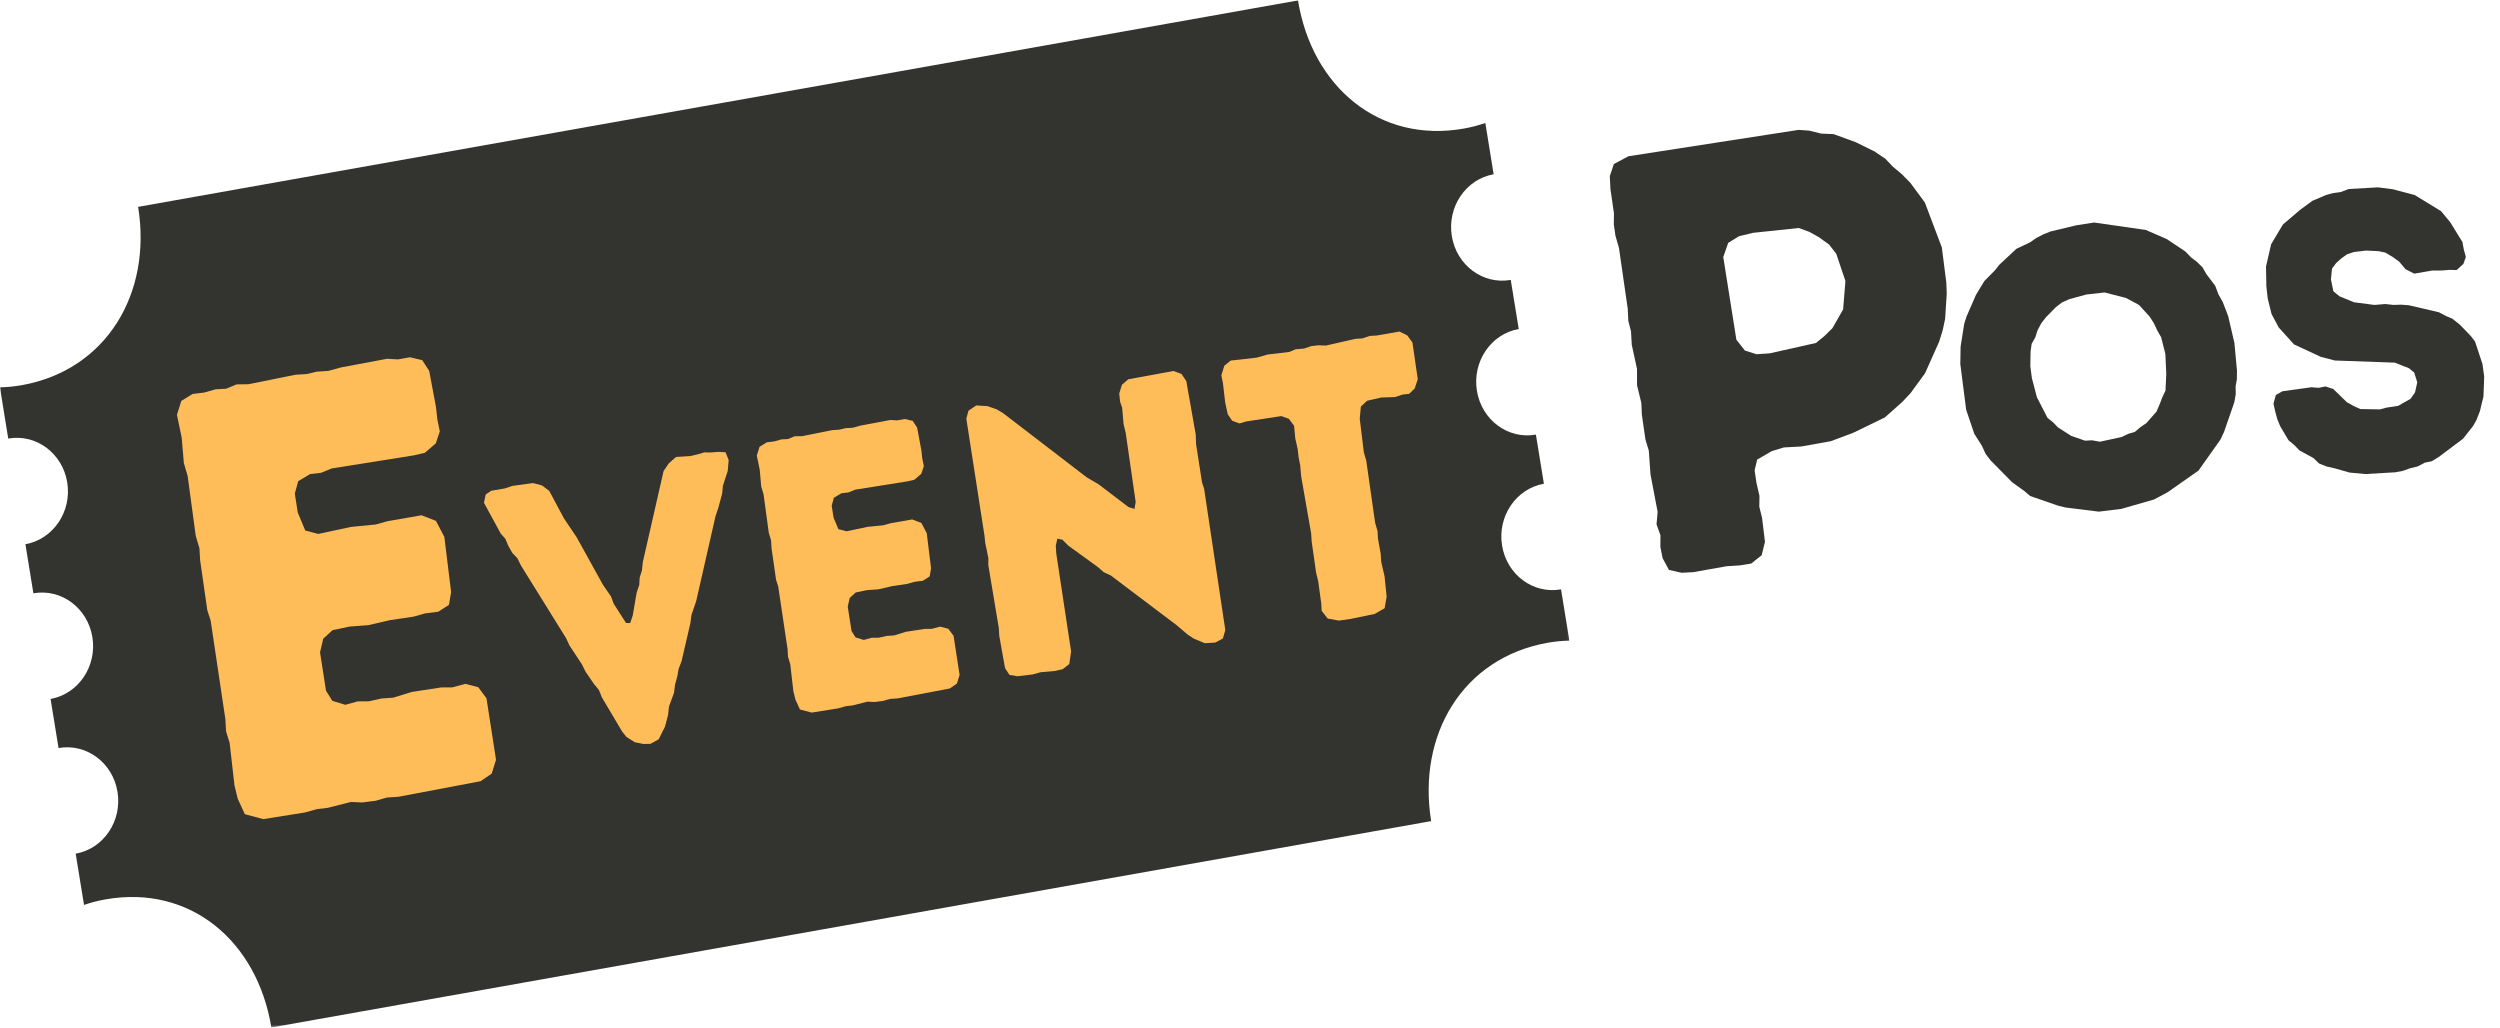 <svg width="1158" height="476" viewBox="0 0 1158 476" fill="none" xmlns="http://www.w3.org/2000/svg">
<mask id="mask0_364_1111" style="mask-type:luminance" maskUnits="userSpaceOnUse" x="0" y="0" width="727" height="476">
<path d="M0 0H726.922V475.708H0V0Z" fill="white"/>
</mask>
<g mask="url(#mask0_364_1111)">
<path fill-rule="evenodd" clip-rule="evenodd" d="M64.003 95.814C243.07 63.938 422.151 32.076 601.233 0.199C607.709 40.124 638.774 66.549 678.164 59.534C681.559 58.917 684.845 58.07 688.008 56.966L691.855 80.722C678.958 83.018 670.291 95.829 672.482 109.357C674.672 122.871 686.899 131.951 699.782 129.656L703.479 152.394C690.582 154.69 681.915 167.501 684.106 181.014C686.296 194.542 698.522 203.623 711.433 201.314L715.13 224.066C702.219 226.362 693.553 239.172 695.757 252.686C697.947 266.214 710.174 275.295 723.071 272.986L726.932 296.742C723.591 296.814 720.237 297.144 716.855 297.732C677.452 304.747 656.449 340.411 662.912 380.336C483.83 412.198 304.763 444.074 125.682 475.936C119.206 436.026 88.14 409.601 48.751 416.616C45.369 417.219 42.069 418.065 38.92 419.17L35.059 395.427C47.97 393.118 56.637 380.307 54.432 366.793C52.242 353.279 40.016 344.198 27.119 346.494L23.422 323.755C36.319 321.446 44.986 308.635 42.795 295.121C40.591 281.607 28.364 272.526 15.467 274.822L11.771 252.084C24.668 249.788 33.334 236.963 31.144 223.449C28.953 209.936 16.727 200.855 3.816 203.15L-0.031 179.408C3.309 179.336 6.664 179.006 10.046 178.418C49.449 171.403 70.451 135.724 63.975 95.814H64.003Z" fill="#333330"/>
</g>
<path d="M184.591 369.056L222.562 361.864L227.753 358.346L229.758 351.926L225.338 323.457L221.537 318.329L215.556 316.758L209.522 318.392L204.345 318.423L190.724 320.515L182.107 323.169L176.702 323.542L170.896 324.849L165.704 324.88L159.938 326.471L153.917 324.617L151 319.914L148.24 302.158L149.725 295.823L154.032 291.895L161.966 290.218L170.609 289.575L180.644 287.245L191.602 285.623L196.833 284.132L203.001 283.349L207.964 280.157L208.953 274.205L205.818 248.697L201.937 241.274L195.247 238.67L179.539 241.414L174.04 242.948L162.735 244.045L147.389 247.315L141.408 245.744L137.913 237.385L136.561 228.642L138.126 222.873L143.623 219.596L148.736 218.998L153.619 216.982L191.749 210.909L196.767 209.744L201.838 205.391L203.71 199.848L202.572 194.266L201.955 188.567L198.794 171.763L195.569 166.818L189.896 165.489L184.317 166.471L179.354 166.176L157.839 170.212L152.073 171.804L146.653 172.16L142.186 173.241L136.766 173.597L115.039 177.976L109.579 178.049L104.696 180.065L99.826 180.337L94.581 181.828L89.215 182.484L83.985 185.703L81.965 192.138L84.161 202.751L85.153 214.458L86.921 220.507L90.671 248.225L92.384 254.006L92.694 259.448L96.016 282.618L97.595 287.548L104.413 333.264L104.708 338.705L106.381 344.202L108.606 363.786L110.091 369.893L113.412 377.133L121.961 379.411L141.16 376.353L146.927 374.761L151.771 374.206L162.54 371.465L167.772 371.702L173.94 370.92L179.171 369.428L184.591 369.056Z" fill="#FFBD59"/>
<path d="M301.277 344.559L305.109 342.43L308.025 336.576L309.45 331.182L309.871 327.247L312.201 320.943L312.664 317.181L313.77 313.132L314.313 309.906L315.677 306.349L319.735 288.906L320.309 284.754L322.46 278.493L331.453 239.006L332.654 235.493L334.52 228.536L334.846 224.992L337.081 218.152L337.521 213.117L336.083 209.493L332.927 209.309L329.318 209.573L326.189 209.563L323.029 210.479L319.679 211.251L313.146 211.665L309.774 214.636L307.372 218.189L297.755 260.352L297.334 264.288L296.285 267.599L296.111 270.942L294.91 274.455L293.086 285.089L291.901 288.602L289.973 288.566L284.249 279.633L283.043 276.343L279.22 270.759L267.154 248.937L261.278 240.22L254.431 227.417L251.077 224.873L246.913 223.76L237.22 225.091L233.909 226.225L227.483 227.333L224.977 229.062L224.172 232.881L231.958 247.178L234.069 249.557L235.438 252.818L237.34 256.168L239.63 258.535L241.395 262.086L262.224 295.615L263.799 299.022L269.47 307.609L271.25 311.161L275.072 316.745L277.427 319.647L278.823 323.082L288.229 338.932L290.177 341.356L294.037 343.799L297.969 344.593L301.277 344.559Z" fill="#FFBD59"/>
<path d="M415.779 323.495L439.912 318.91L443.213 316.676L444.482 312.599L441.684 294.497L439.261 291.248L435.466 290.252L431.622 291.281L428.329 291.315L419.674 292.634L414.203 294.325L410.758 294.56L407.066 295.388L403.773 295.406L400.107 296.423L396.271 295.238L394.422 292.25L392.667 280.97L393.609 276.934L396.35 274.439L401.396 273.369L406.891 272.967L413.263 271.481L420.222 270.461L423.56 269.501L427.469 269.007L430.632 266.991L431.259 263.201L429.275 246.983L426.802 242.256L422.543 240.607L412.562 242.357L409.075 243.33L401.885 244.031L392.121 246.099L388.325 245.103L386.115 239.784L385.243 234.238L386.239 230.565L389.744 228.476L392.984 228.096L396.09 226.817L420.331 222.956L423.517 222.229L426.737 219.46L427.923 215.931L427.196 212.383L426.812 208.763L424.809 198.075L422.755 194.942L419.151 194.091L415.595 194.717L412.439 194.534L398.766 197.096L395.1 198.113L391.67 198.333L388.811 199.019L385.381 199.255L371.556 202.034L368.099 202.08L364.993 203.359L361.89 203.538L358.567 204.483L355.149 204.891L351.822 206.951L350.553 211.028L351.938 217.778L352.571 225.22L353.693 229.074L356.084 246.681L357.165 250.362L357.359 253.821L359.472 268.549L360.473 271.678L364.81 300.726L365.004 304.202L366.058 307.693L367.482 320.146L368.426 324.028L370.53 328.622L375.964 330.072L388.173 328.128L391.839 327.111L394.915 326.759L401.767 325.014L405.087 325.169L409.01 324.676L412.334 323.731L415.779 323.495Z" fill="#FFBD59"/>
<path d="M553.066 295.857L558.089 297.929L562.899 297.64L566.431 295.741L567.564 291.865L557.752 226.411L556.778 223.455L554.018 205.715L553.869 201.329L549.492 176.506L547.248 173.213L543.563 171.842L522.615 175.684L519.696 178.207L518.426 182.3L518.838 186.094L519.785 188.861L520.445 196.476L521.403 200.358L526.044 232.492L525.501 235.718L522.756 234.898L508.783 224.274L503.436 221.16L464.57 191.323L461.706 189.621L457.474 188.145L452.214 187.782L448.599 190.245L447.603 193.919L456.028 248.194L456.333 251.278L457.813 258.563L457.776 261.705L462.672 291.015L462.851 294.49L465.538 309.48L467.577 312.612L471.334 313.246L478.319 312.4L481.985 311.383L488.669 310.782L492.197 309.983L495.293 307.589L496.132 301.744L489.264 256.389L489.043 252.741L489.764 249.486L492.099 250L494.769 252.673L508.661 262.761L511.278 265.056L514.472 266.528L544.969 289.551L550.175 293.966L553.066 295.857Z" fill="#FFBD59"/>
<path d="M625.459 286.719L636.74 284.38L641.367 281.731L642.286 276.422L641.345 267.026L639.781 260.305L639.533 256.483L638.258 249.343L638.09 246.057L636.968 242.203L632.837 213.299L631.741 209.619L629.837 193.953L630.346 188.338L633.239 185.626L639.775 184.127L646.171 183.93L649.646 182.768L652.722 182.416L655.284 179.949L656.706 175.639L654.231 158.596L651.808 155.331L648.234 153.569L637.747 155.404L634.48 155.595L631.005 156.757L627.739 156.964L614.146 160.062L610.662 159.935L607.422 160.316L603.947 161.478L600.175 161.77L597.232 163.02L587.171 164.219L582.015 165.68L570.053 167.016L567.121 169.382L565.727 173.85L566.454 177.398L567.505 186.419L568.704 191.923L570.731 194.883L574.047 196.137L577.385 195.193L593.504 192.738L596.998 193.98L599.421 197.23L599.963 203.021L601.081 207.99L601.534 211.957L602.246 215.505L602.696 220.587L607.34 247.191L607.561 250.84L609.647 265.378L610.565 269.071L612.008 279.498L612.202 282.957L615.005 286.512L620.196 287.455L625.459 286.719Z" fill="#FFBD59"/>
<path d="M770.109 258.516L773.044 263.979L778.896 265.306L784.255 265.03L799.76 262.287L805.627 261.92L811.16 261.046L816.003 257.175L817.531 250.99L816.195 239.917L814.912 234.743L814.983 229.651L813.59 223.656L812.742 217.859L813.921 212.873L820.627 208.992L826.311 207.245L834.329 206.818L847.994 204.371L858.48 200.445L873.086 193.337L881.204 186.11L884.94 182.133L891.694 172.872L898.209 158.285L899.872 152.935L900.987 147.675L901.73 135.981L901.54 130.927L899.457 114.604L891.601 93.813L884.892 84.709L880.798 80.559L876.814 77.243L873.315 73.549L868.237 70.128L859.531 65.85L849.296 62.119L843.603 61.886L838.012 60.507L833.102 60.159L754.285 72.377L747.529 75.984L745.655 81.645L745.954 87.534L747.586 98.841L747.515 103.948L748.277 109.184L749.908 114.867L753.971 143.021L754.234 148.621L755.481 153.508L755.83 159.67L758.259 170.862L758.282 178.482L760.269 186.639L760.495 191.981L762.164 203.576L763.722 208.698L764.522 219.861L767.822 237.124L767.302 242.854L769.121 247.938L769.086 253.303L770.109 258.516ZM813.611 164.069L808.244 162.379L804.288 157.356L798.216 119.065L800.503 112.492L805.456 109.441L811.959 107.852L833.194 105.615L838.039 107.382L842.422 109.801L847.239 113.275L850.55 117.54L854.804 130.144L853.736 143.31L848.785 152L845.012 155.705L841.153 158.863L819.752 163.665L813.611 164.069Z" fill="#333330"/>
<path d="M982.674 235.704L997.83 231.328L1004.07 227.985L1018.33 217.986L1028.48 203.669L1030.21 199.997L1034.95 186.268L1035.6 182.61L1035.54 178.88L1036.11 175.795L1036.17 171.678L1034.97 158.81L1032.09 146.429L1029.61 139.959L1027.61 136.387L1026.08 132.37L1021.98 126.933L1020.24 123.878L1017.49 121.181L1015.05 119.373L1012.27 116.504L1003.68 110.751L993.901 106.505L969.996 103.076L961.822 104.339L949.815 107.222L946.461 108.556L943.175 110.263L940.286 112.272L933.988 115.256L926.088 122.63L924.021 125.241L919.119 130.219L915.313 136.502L910.891 146.616L909.823 149.987L908.153 160.56L908.016 168.608L910.726 189.797L914.478 200.901L918.079 206.61L919.735 210.24L921.994 213.209L932.016 223.38L937.657 227.426L940.354 229.75L953.197 234.197L956.729 235.072L972.186 236.995L982.674 235.704ZM972.666 204.602L968.996 203.942L965.806 204.128L959.385 201.905L953.224 197.96L951.088 195.722L948.418 193.584L943.49 183.987L941.148 175.064L940.45 169.584L940.573 162.654L941.08 159.197L942.75 156.285L943.818 152.928L945.598 149.614L947.816 146.802L952.266 142.283L955.113 140.088L958.605 138.539L966.463 136.402L974.87 135.469L984.728 138.008L990.779 141.236L995.763 146.702L997.679 149.729L999.295 153.172L1001.05 156.228L1002.99 163.917L1003.42 173.184L1003.06 180.902L1001.6 183.972L1000.47 186.971L998.925 190.6L994.257 195.923L991.368 197.917L988.862 200.054L985.795 200.958L982.66 202.45L972.666 204.602Z" fill="#333330"/>
<path d="M1095.6 219.574L1109.48 218.773L1112.96 218.113L1116.38 216.9L1119.85 216.052L1123.24 214.289L1126.37 213.654L1129.57 211.715L1140.91 203.192L1145.57 197.254L1147.11 194.531L1148.73 190.33L1149.53 186.947L1150.34 183.723L1150.68 174.467L1149.88 168.618L1146.44 158.193L1144.29 155.419L1139.3 150.296L1135.93 147.625L1133.02 146.393L1129.7 144.635L1115.69 141.378L1112.16 141.125L1108.64 141.235L1104.9 140.82L1099.82 141.247L1090.38 140.008L1083.65 137.244L1080.82 134.897L1079.69 129.451L1080.18 124.427L1082.1 121.852L1084.58 119.617L1087.25 117.731L1090.35 116.733L1095.94 116.065L1101.61 116.325L1104.83 116.98L1108.15 118.927L1111.33 121.234L1114.24 124.684L1118.28 126.753L1126.46 125.329L1131.22 125.29L1134.72 124.992L1137.9 125.096L1141.04 122.244L1142.19 119.009L1141.23 115.579L1140.61 112.124L1134.97 102.981L1130.7 97.809L1118.49 90.338L1108.4 87.671L1101.45 86.775L1087.93 87.552L1084.17 88.978L1080.67 89.449L1077.56 90.273L1071.08 93.034L1065.4 97.208L1057.45 103.983L1051.99 113.13L1049.61 123.482L1049.78 132.527L1050.39 138.199L1052.18 145.448L1055.47 151.64L1062.6 159.537L1075.04 165.314L1081.52 166.989L1109.28 167.978L1115.83 170.566L1118.27 172.575L1119.68 177.082L1118.63 181.781L1116.55 184.731L1110.81 187.991L1105.41 188.807L1102.31 189.631L1093.29 189.467L1090.19 188.06L1087.05 186.289L1080.76 180.168L1077.15 179.001L1074.02 179.636L1070.65 179.37L1057.21 181.235L1054.18 182.973L1053.07 186.946L1053.88 190.577L1054.85 194.181L1056.17 197.397L1060.02 203.914L1062.66 206.099L1065.14 208.66L1071.59 212.175L1074.25 214.723L1077.71 216.091L1081.3 216.895L1088.32 218.892L1095.6 219.574Z" fill="#333330"/>
</svg>
